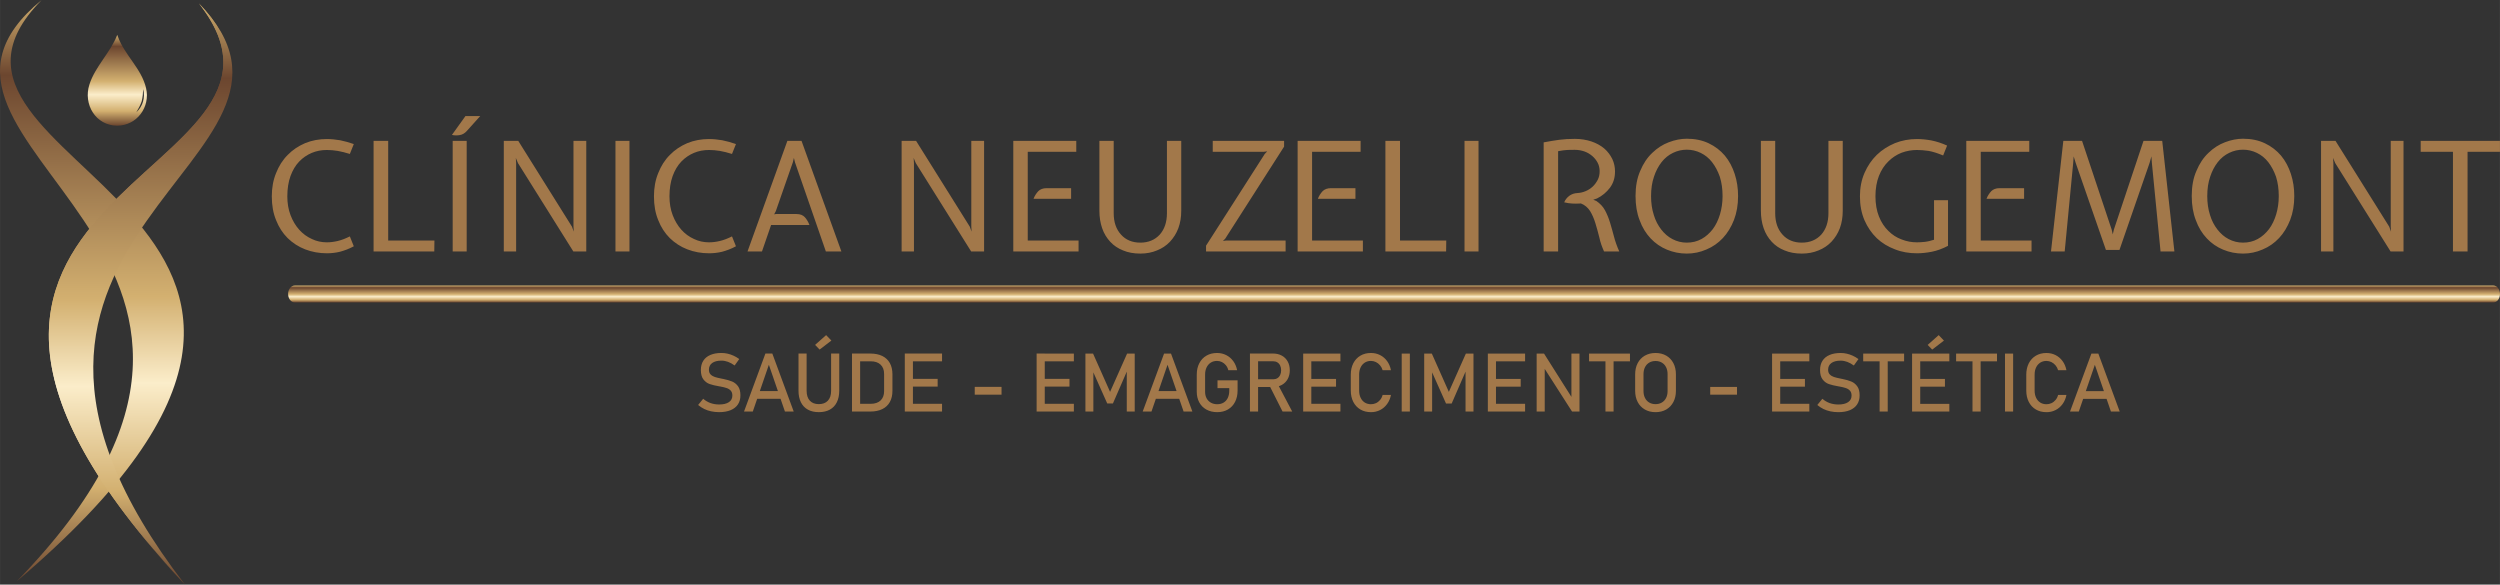 <?xml version="1.0" encoding="UTF-8"?>
<!DOCTYPE svg PUBLIC "-//W3C//DTD SVG 1.1//EN" "http://www.w3.org/Graphics/SVG/1.1/DTD/svg11.dtd">
<!-- Creator: CorelDRAW 2018 (64-Bit) -->
<svg xmlns="http://www.w3.org/2000/svg" xml:space="preserve" width="86.545mm" height="20.237mm" version="1.1" style="shape-rendering:geometricPrecision; text-rendering:geometricPrecision; image-rendering:optimizeQuality; fill-rule:evenodd; clip-rule:evenodd"
viewBox="0 0 18357.44 4292.63"
 xmlns:xlink="http://www.w3.org/1999/xlink">
 <rect x="0" y="0" width="18357.44" height="4292.63" fill="#333333" stroke="none"/>
 <defs>
  <style type="text/css">
   <![CDATA[
    .fil0 {fill:#A2784A;fill-rule:nonzero}
    .fil5 {fill:url(#id0)}
    .fil4 {fill:url(#id1)}
    .fil3 {fill:url(#id2)}
    .fil2 {fill:url(#id3)}
    .fil1 {fill:url(#id4)}
   ]]>
  </style>
  <linearGradient id="id0" gradientUnits="userSpaceOnUse" x1="10236.76" y1="2220.88" x2="10236.76" y2="2096.67">
   <stop offset="0" style="stop-opacity:1; stop-color:#6C462F"/>
   <stop offset="0.161" style="stop-opacity:1; stop-color:#D3B070"/>
   <stop offset="0.341" style="stop-opacity:1; stop-color:#FBEDCA"/>
   <stop offset="0.49" style="stop-opacity:1; stop-color:#D3B070"/>
   <stop offset="0.871" style="stop-opacity:1; stop-color:#6C462F"/>
   <stop offset="1" style="stop-opacity:1; stop-color:#D0AE6E"/>
  </linearGradient>
  <linearGradient id="id1" gradientUnits="userSpaceOnUse" xlink:href="#id0" x1="865.05" y1="922.59" x2="865.05" y2="255.85">
  </linearGradient>
  <linearGradient id="id2" gradientUnits="userSpaceOnUse" xlink:href="#id0" x1="1164" y1="4292.9" x2="1164" y2="24.65">
  </linearGradient>
  <linearGradient id="id3" gradientUnits="userSpaceOnUse" xlink:href="#id0" x1="1177.85" y1="4292.9" x2="1177.85" y2="24.65">
  </linearGradient>
  <linearGradient id="id4" gradientUnits="userSpaceOnUse" xlink:href="#id0" x1="524.33" y1="4267.47" x2="524.33" y2="-0.06">
  </linearGradient>
 </defs>
 <g id="Camada_x0020_1">
  <path class="fil0" d="M1995.74 1846.48m404.4 13.41c-56.97,0 -110.6,-10.05 -159.74,-29.04 -49.15,-19.01 -91.61,-46.92 -128.48,-82.68 -36.87,-36.87 -64.78,-80.43 -84.89,-131.81 -21.23,-51.4 -31.29,-109.49 -31.29,-174.27 0,-62.55 10.05,-119.53 31.29,-170.92 20.11,-51.4 48.02,-96.07 84.89,-132.93 36.87,-37.99 79.33,-65.93 128.48,-87.14 49.15,-20.11 102.77,-30.16 159.74,-30.16 31.29,0 63.68,3.35 97.19,8.93 32.39,6.7 65.9,15.63 100.54,27.94l-29.04 72.61c-32.41,-10.05 -62.57,-17.88 -89.39,-22.34 -26.81,-4.48 -53.62,-6.7 -79.31,-6.7 -39.09,0 -75.96,6.7 -110.6,21.21 -34.62,14.53 -65.9,35.76 -92.72,63.68 -26.81,27.94 -48.04,63.68 -63.68,106.14 -15.63,43.57 -23.46,92.72 -23.46,149.69 0,50.27 7.83,96.07 23.46,137.41 15.63,41.32 36.87,77.08 63.68,107.25 26.81,30.16 58.1,52.5 92.72,68.13 34.64,16.76 71.5,24.58 110.6,24.58 25.69,0 52.5,-3.35 80.43,-10.05 27.94,-6.7 56.97,-17.88 88.26,-33.51l29.04 72.61c-34.64,19.01 -69.26,31.29 -101.67,40.22 -32.39,7.83 -64.78,11.18 -96.07,11.18zm342.95 -13.41m0 -812.14l107.25 0 0 731.71 339.62 0 -1.12 80.43 -445.74 0 0 -812.14zm575.32 812.14m108.37 0l-102.79 0 0 -812.14 102.79 0 0 812.14zm1.1 -884.77c-14.51,16.76 -32.39,26.81 -51.37,30.16 -19.01,3.35 -39.11,3.35 -58.1,-1.1l99.42 -138.53 108.37 0 -98.32 109.47zm271.46 884.77m103.89 -649.05l-15.63 -37.99 2.23 37.99 0 649.05 -90.49 0 0 -812.14 106.14 0 394.34 630.04 13.41 36.87 -2.25 -39.09 0 -627.82 93.84 0 0 812.14 -94.94 0 -406.65 -649.05zm716.08 649.05m102.79 0l-102.79 0 0 -812.14 102.79 0 0 812.14zm179.85 0m404.4 13.41c-56.97,0 -110.6,-10.05 -159.74,-29.04 -49.15,-19.01 -91.61,-46.92 -128.48,-82.68 -36.87,-36.87 -64.78,-80.43 -84.89,-131.81 -21.23,-51.4 -31.29,-109.49 -31.29,-174.27 0,-62.55 10.05,-119.53 31.29,-170.92 20.11,-51.4 48.02,-96.07 84.89,-132.93 36.87,-37.99 79.33,-65.93 128.48,-87.14 49.15,-20.11 102.77,-30.16 159.74,-30.16 31.29,0 63.68,3.35 97.19,8.93 32.39,6.7 65.9,15.63 100.54,27.94l-29.04 72.61c-32.41,-10.05 -62.57,-17.88 -89.39,-22.34 -26.81,-4.48 -53.62,-6.7 -79.31,-6.7 -39.09,0 -75.96,6.7 -110.6,21.21 -34.62,14.53 -65.9,35.76 -92.72,63.68 -26.81,27.94 -48.04,63.68 -63.68,106.14 -15.63,43.57 -23.46,92.72 -23.46,149.69 0,50.27 7.83,96.07 23.46,137.41 15.63,41.32 36.87,77.08 63.68,107.25 26.81,30.16 58.1,52.5 92.72,68.13 34.64,16.76 71.5,24.58 110.6,24.58 25.69,0 52.5,-3.35 80.43,-10.05 27.94,-6.7 56.97,-17.88 88.26,-33.51l29.04 72.61c-34.64,19.01 -69.26,31.29 -101.67,40.22 -32.39,7.83 -64.78,11.18 -96.07,11.18zm282.62 -13.41m396.59 -812.14l292.68 812.14 -113.95 0 -226.77 -654.63 -7.81 -32.41 -7.83 32.41 -125.13 358.58 -12.28 23.46 13.41 -2.23 150.81 0c26.81,0 46.92,7.83 61.43,23.46 14.53,16.76 25.71,35.74 33.51,56.97l-281.5 0 -67.03 194.38 -106.14 0 292.7 -812.14 103.89 0zm735.06 812.14m103.89 -649.05l-15.63 -37.99 2.23 37.99 0 649.05 -90.49 0 0 -812.14 106.14 0 394.34 630.04 13.41 36.87 -2.25 -39.09 0 -627.82 93.84 0 0 812.14 -94.94 0 -406.65 -649.05zm716.08 649.05m0 -812.14l462.49 0 0 80.43 -356.35 0 0 651.28 373.11 0 0 80.43 -479.25 0 0 -812.14zm424.51 347.42l0 78.19 -275.92 0c7.83,-21.21 20.11,-40.2 34.64,-55.85 14.51,-14.51 34.62,-22.34 61.43,-22.34l179.85 0zm207.79 464.72m300.5 15.63c-48.02,0 -90.49,-7.81 -127.35,-23.46 -36.87,-14.51 -68.13,-35.74 -93.84,-63.68 -25.69,-27.91 -45.8,-60.33 -59.2,-99.42 -13.41,-39.09 -20.11,-81.56 -20.11,-128.48l0 -512.74 105.02 0 0 530.63c0,65.9 17.86,118.42 53.62,157.52 34.62,39.09 82.66,59.2 141.86,59.2 59.2,0 107.25,-20.11 142.99,-59.2 34.64,-39.09 52.52,-91.61 52.52,-157.52l0 -530.63 105 0 0 512.74c0,46.92 -6.7,89.39 -21.21,128.48 -14.53,39.09 -35.76,71.5 -61.45,99.42 -26.81,27.94 -58.1,49.17 -94.96,63.68 -36.87,15.65 -78.19,23.46 -122.88,23.46zm482.6 -15.63m49.15 -812.14l523.92 0 0 42.44 -432.31 675.86 -16.76 16.76 24.56 -3.35 435.68 0 0 80.43 -584.25 0 0 -42.44 431.21 -673.63 17.86 -18.98 -26.81 3.35 -373.11 0 0 -80.43zm623.34 812.14m0 -812.14l462.49 0 0 80.43 -356.35 0 0 651.28 373.11 0 0 80.43 -479.25 0 0 -812.14zm424.51 347.42l0 78.19 -275.92 0c7.83,-21.21 20.11,-40.2 34.64,-55.85 14.51,-14.51 34.62,-22.34 61.43,-22.34l179.85 0zm220.07 464.72m0 -812.14l107.25 0 0 731.71 339.62 0 -1.12 80.43 -445.74 0 0 -812.14zm580.9 812.14m102.79 0l-102.79 0 0 -812.14 102.79 0 0 812.14z"/>
  <path class="fil0" d="M11335 1846.48m523.94 -585.37c0,44.69 -12.3,83.79 -36.87,117.3 -25.71,33.51 -56.97,60.33 -96.09,79.31l-26.81 8.93 22.36 8.95c27.91,18.98 49.15,41.32 63.68,68.13 14.51,26.81 26.81,56.97 36.87,89.39 10.05,32.39 18.98,65.9 29.04,102.77 8.93,35.74 22.34,72.61 39.09,110.6l-111.7 0c-14.53,-32.39 -26.81,-65.9 -34.64,-102.77 -8.93,-36.87 -18.98,-71.5 -29.04,-105.02 -10.05,-33.51 -23.46,-63.68 -39.11,-89.36 -16.76,-25.71 -39.09,-44.69 -68.13,-55.87 -2.23,1.12 -5.58,1.12 -10.05,1.12 -16.76,1.12 -33.51,1.12 -52.5,0 -19.01,-1.12 -37.99,-3.35 -59.22,-8.93 7.83,-19.01 21.23,-35.74 37.99,-48.04 16.76,-12.28 36.87,-18.98 60.33,-20.11 18.98,-1.1 39.09,-5.58 58.08,-13.41 19.01,-7.81 36.87,-18.98 52.52,-33.51 14.51,-13.41 26.81,-30.16 36.87,-49.15 10.05,-18.98 14.51,-40.22 14.51,-63.68 0,-22.34 -4.45,-43.57 -14.51,-62.55 -10.05,-19.01 -22.36,-34.64 -39.11,-49.17 -16.76,-14.51 -35.74,-25.69 -56.97,-33.51 -22.34,-7.81 -45.8,-12.28 -71.48,-12.28 -21.23,0 -40.22,0 -56.97,1.12 -16.76,1.1 -39.09,3.35 -65.9,8.93l0 736.19 -106.14 0 0 -800.99c41.34,-7.81 80.43,-14.51 115.07,-18.98 34.64,-4.48 72.61,-6.7 113.95,-6.7 44.69,0 84.89,6.7 121.75,18.98 36.87,12.3 68.15,30.16 93.84,51.4 25.71,22.34 44.69,48.04 59.22,77.08 13.41,29.04 20.11,59.2 20.11,91.61l0 2.23zm150.81 585.37m0 -406.62c0,-71.5 11.18,-132.95 34.64,-185.45 22.34,-53.62 51.37,-97.19 88.24,-131.83 36.87,-35.74 77.08,-61.43 121.78,-78.19 43.57,-16.76 88.26,-25.71 131.81,-25.71 60.33,0 113.95,11.18 160.87,33.51 46.92,22.36 86.03,52.52 118.42,90.49 32.39,39.11 55.85,83.79 72.61,135.18 16.76,51.4 24.58,105.02 24.58,161.99 0,64.78 -10.05,122.88 -30.16,175.38 -20.11,51.4 -46.92,96.07 -81.56,132.93 -34.62,36.87 -74.83,64.8 -120.65,83.79 -45.8,20.11 -93.84,30.16 -144.11,30.16 -52.5,0 -100.52,-10.05 -146.34,-29.04 -45.8,-18.98 -86.01,-46.92 -119.53,-82.66 -34.64,-36.87 -61.45,-80.43 -80.43,-132.95 -20.11,-51.37 -30.16,-110.6 -30.16,-177.6zm113.95 0c0,50.25 6.7,97.17 20.11,138.51 12.28,41.34 31.29,77.08 54.75,107.25 23.46,30.16 50.27,53.62 82.66,70.38 32.39,16.76 67.03,25.69 105,25.69 39.11,0 75.98,-8.93 108.37,-26.81 32.39,-17.86 59.2,-42.44 82.66,-72.61 22.36,-30.16 40.22,-67.03 52.52,-108.37 12.28,-41.32 18.98,-86.01 18.98,-134.04 0,-52.52 -6.7,-99.44 -20.11,-141.88 -14.53,-41.34 -33.51,-77.08 -56.97,-107.25 -23.46,-30.16 -51.4,-52.5 -83.79,-68.15 -32.39,-15.63 -65.9,-23.46 -101.67,-23.46 -35.74,0 -69.26,7.83 -101.65,23.46 -32.39,15.65 -60.33,37.99 -83.79,68.15 -23.46,30.16 -42.44,65.9 -55.85,107.25 -14.53,42.44 -21.23,89.36 -21.23,141.88zm806.57 406.62m300.5 15.63c-48.02,0 -90.49,-7.81 -127.35,-23.46 -36.87,-14.51 -68.13,-35.74 -93.84,-63.68 -25.69,-27.91 -45.8,-60.33 -59.2,-99.42 -13.41,-39.09 -20.11,-81.56 -20.11,-128.48l0 -512.74 105.02 0 0 530.63c0,65.9 17.86,118.42 53.62,157.52 34.62,39.09 82.66,59.2 141.86,59.2 59.2,0 107.25,-20.11 142.99,-59.2 34.64,-39.09 52.52,-91.61 52.52,-157.52l0 -530.63 105 0 0 512.74c0,46.92 -6.7,89.39 -21.21,128.48 -14.53,39.09 -35.76,71.5 -61.45,99.42 -26.81,27.94 -58.1,49.17 -94.96,63.68 -36.87,15.65 -78.19,23.46 -122.88,23.46zm426.73 -15.63m418.93 -745.12c-39.09,0 -75.96,6.7 -112.82,20.11 -36.87,14.51 -69.26,35.74 -97.19,63.68 -29.04,27.91 -52.5,63.68 -69.26,106.12 -16.76,42.44 -25.71,92.72 -25.71,149.69 0,56.97 8.95,107.25 25.71,148.59 16.76,42.44 40.22,78.19 69.26,106.12 27.94,27.94 60.33,49.15 97.19,62.55 36.87,14.53 73.73,21.23 112.82,21.23 16.76,0 35.74,-1.12 56.97,-3.35 21.23,-2.23 43.57,-7.83 68.15,-15.63l0 -290.47 102.77 0 0 335.14c-40.22,21.23 -80.43,35.76 -119.53,43.57 -40.22,7.83 -75.98,11.18 -108.37,11.18 -56.97,0 -111.7,-8.93 -161.97,-29.04 -50.27,-19.01 -94.96,-45.82 -132.95,-81.56 -37.97,-36.87 -68.13,-80.43 -90.49,-131.83 -22.34,-52.5 -33.51,-110.6 -33.51,-176.5 0,-62.55 11.18,-119.53 33.51,-170.92 22.36,-51.37 52.52,-96.07 90.49,-132.93 37.99,-36.87 82.68,-64.8 132.95,-86.01 50.27,-20.11 105,-30.16 161.97,-30.16 32.39,0 67.03,3.35 105.02,10.05 37.97,7.81 77.08,20.11 116.18,37.97l-29.04 72.63c-40.22,-16.76 -75.98,-27.94 -106.14,-33.51 -31.27,-4.48 -60.33,-6.7 -86.01,-6.7zm361.95 745.12m0 -812.14l462.49 0 0 80.43 -356.35 0 0 651.28 373.11 0 0 80.43 -479.25 0 0 -812.14zm424.51 347.42l0 78.19 -275.92 0c7.83,-21.21 20.11,-40.2 34.64,-55.85 14.51,-14.51 34.62,-22.34 61.43,-22.34l179.85 0zm197.73 464.72m90.49 -812.14l137.41 0 217.84 652.4 7.81 34.62 7.83 -34.62 217.84 -652.4 137.41 0 89.36 812.14 -101.65 0 -63.68 -650.17 -3.35 -48.02 -13.41 48.02 -221.19 639 -99.44 0 -222.3 -640.1 -14.53 -46.92 -3.35 46.92 -62.55 651.28 -100.54 0 90.49 -812.14zm942.85 812.14m0 -406.62c0,-71.5 11.18,-132.95 34.64,-185.45 22.34,-53.62 51.37,-97.19 88.24,-131.83 36.87,-35.74 77.08,-61.43 121.78,-78.19 43.57,-16.76 88.26,-25.71 131.81,-25.71 60.33,0 113.95,11.18 160.87,33.51 46.92,22.36 86.03,52.52 118.42,90.49 32.39,39.11 55.85,83.79 72.61,135.18 16.76,51.4 24.58,105.02 24.58,161.99 0,64.78 -10.05,122.88 -30.16,175.38 -20.11,51.4 -46.92,96.07 -81.56,132.93 -34.62,36.87 -74.83,64.8 -120.65,83.79 -45.8,20.11 -93.84,30.16 -144.11,30.16 -52.5,0 -100.52,-10.05 -146.34,-29.04 -45.8,-18.98 -86.01,-46.92 -119.53,-82.66 -34.64,-36.87 -61.45,-80.43 -80.43,-132.95 -20.11,-51.37 -30.16,-110.6 -30.16,-177.6zm113.95 0c0,50.25 6.7,97.17 20.11,138.51 12.28,41.34 31.29,77.08 54.75,107.25 23.46,30.16 50.27,53.62 82.66,70.38 32.39,16.76 67.03,25.69 105,25.69 39.11,0 75.98,-8.93 108.37,-26.81 32.39,-17.86 59.2,-42.44 82.66,-72.61 22.36,-30.16 40.22,-67.03 52.52,-108.37 12.28,-41.32 18.98,-86.01 18.98,-134.04 0,-52.52 -6.7,-99.44 -20.11,-141.88 -14.53,-41.34 -33.51,-77.08 -56.97,-107.25 -23.46,-30.16 -51.4,-52.5 -83.79,-68.15 -32.39,-15.63 -65.9,-23.46 -101.67,-23.46 -35.74,0 -69.26,7.83 -101.65,23.46 -32.39,15.65 -60.33,37.99 -83.79,68.15 -23.46,30.16 -42.44,65.9 -55.85,107.25 -14.53,42.44 -21.23,89.36 -21.23,141.88zm835.6 406.62m103.89 -649.05l-15.63 -37.99 2.23 37.99 0 649.05 -90.49 0 0 -812.14 106.14 0 394.34 630.04 13.41 36.87 -2.25 -39.09 0 -627.82 93.84 0 0 812.14 -94.94 0 -406.65 -649.05zm627.84 649.05m0 -731.71l0 -80.43 582.02 0 0 80.43 -237.95 0 0 731.71 -107.25 0 0 -731.71 -236.83 0z"/>
  <path class="fil1" d="M306.1 0c-1223.22,1232.53 3027.43,1538.38 -182.23,4267.6 2386.25,-2451.05 -1137.68,-3189.5 182.23,-4267.6l0 0z"/>
  <path class="fil2" d="M1460.2 24.9c1032.04,1309.89 -2842.15,1333.86 -102.01,4267.73 -2010.61,-2601.88 1231.86,-3105.38 102.01,-4267.73l0 0z"/>
  <path class="fil3" d="M1460.2 24.9c1032.04,1309.89 -2842.15,1333.86 -102.01,4267.73 -2322.34,-2433.55 1231.86,-3105.38 102.01,-4267.73l0 0z"/>
  <path class="fil4" d="M860.74 255.92l-0.04 0c-50.14,131.36 -161.06,229.95 -204.39,364.82 -46.56,144.98 45.6,301.54 204.41,302.14 144.34,-0.78 244.02,-135.99 211.82,-275.3 -33.47,-144.77 -157.39,-241.94 -206.66,-378.26 -0.98,-4.54 -3.46,-9.01 -5.13,-13.38zm139.59 569.44c15.84,-26.68 29.78,-51.84 39.96,-81.43 7.57,-30.29 9.5,-59.14 11.09,-90.06 16.1,62.98 -2.86,127.86 -51.06,171.49l0 0z"/>
  <path class="fil0" d="M5280.57 3026.43c-20.49,0 -39.98,-1.99 -58.29,-5.9 -18.39,-3.9 -35.47,-9.67 -51.46,-17.5 -15.91,-7.87 -30.78,-17.56 -44.57,-29.27l0 0 37.18 -45.67 0 0c16.18,14 34.07,24.56 53.56,31.58 19.47,6.98 40.66,10.5 63.57,10.5 30.8,0 54.66,-5.73 71.65,-17.12 17.01,-11.37 25.47,-27.55 25.47,-48.45l0 -0.32c0,-14.78 -3.8,-26.58 -11.5,-35.27 -7.76,-8.68 -17.65,-15.08 -29.84,-19.28 -12.24,-4.22 -28.02,-8.1 -47.3,-11.62 -0.62,-0.17 -1.27,-0.3 -1.91,-0.3 -0.66,0 -1.4,-0.11 -1.97,-0.28l-4.31 -0.78c-28.59,-4.92 -51.8,-10.44 -69.55,-16.63 -17.92,-6.17 -33.2,-17.37 -45.9,-33.66 -12.68,-16.29 -18.98,-39.47 -18.98,-69.59l0 -0.28c0,-26.28 5.9,-48.77 17.69,-67.47 11.79,-18.58 29.1,-32.86 51.69,-42.57 22.7,-9.78 49.87,-14.68 81.73,-14.68 15.21,0 30.18,1.7 44.88,5.01 14.81,3.27 29.29,8.27 43.7,14.78 14.3,6.49 28.38,14.76 42.25,24.77l0 0 -33.98 47.37 0 0c-16.18,-11.88 -32.26,-20.79 -48.47,-26.75 -16.08,-5.92 -32.16,-8.93 -48.38,-8.93 -29.08,0 -51.73,5.79 -67.86,17.41 -16.08,11.56 -24.1,28.08 -24.1,49.38l0 0.28c0,14.59 4.09,26.11 12.41,34.49 8.31,8.38 18.71,14.59 31.07,18.58 12.41,4.01 29.59,8.21 51.67,12.49 0.81,0.21 1.53,0.32 2.21,0.38 0.72,0.11 1.4,0.32 2.23,0.51 0.87,0.23 1.97,0.4 3.16,0.62 1.23,0.21 2.23,0.3 3.2,0.51 25.79,5.28 47.3,11.56 64.59,18.77 17.27,7.19 31.75,18.9 43.38,34.98 11.58,16.12 17.37,38.1 17.37,66.07l0 0.62c0,25.86 -6.09,48.04 -18.39,66.56 -12.39,18.5 -30.16,32.47 -53.47,42.15 -23.38,9.71 -51.46,14.51 -84.44,14.51zm339.7 -430.17l50.89 0 157.03 425.76 -64.48 0 -118.02 -343.5 -117.94 343.5 -64.48 0 157.01 -425.76zm-84.65 275.56l223.99 0 0 56.78 -223.99 0 0 -56.78zm476.96 154.61c-31.46,0 -58.37,-6.19 -80.67,-18.6 -22.36,-12.37 -39.35,-30.46 -51.06,-54.17 -11.79,-23.65 -17.58,-52.24 -17.58,-85.65l0 -271.74 59.67 0 0 273.76c0,31.07 7.89,55.06 23.46,72.08 15.61,16.97 37.69,25.45 66.18,25.45 28.7,0 50.89,-8.48 66.56,-25.45 15.8,-17.01 23.59,-41 23.59,-72.08l0 -273.76 59.8 0 0 271.74c0,33.41 -5.92,62 -17.61,85.65 -11.69,23.71 -28.76,41.81 -51.27,54.17 -22.38,12.41 -49.49,18.6 -81.07,18.6zm-27.3 -493.93l80.88 -71.78 38.67 40.11 -86.46 66.16 -33.09 -34.49zm311.36 432.78l96.36 0c31.35,0 55.74,-8.21 72.93,-24.5 17.29,-16.29 26.01,-39.28 26.01,-68.96l0 -125.34c0,-29.67 -8.72,-52.69 -26.01,-68.98 -17.18,-16.29 -41.57,-24.37 -72.93,-24.37l-96.36 0 0 -56.87 94.56 0c34.15,0 63.36,6 87.54,17.88 24.18,11.9 42.68,29.31 55.38,52.07 12.68,22.91 18.98,50.38 18.98,82.66l0 120.63c0,32.2 -6.3,59.67 -18.98,82.58 -12.71,22.76 -31.2,40.17 -55.57,52.07 -24.31,11.88 -53.47,17.86 -87.67,17.86l-94.24 0 0 -56.74zm-40.49 -369.02l59.77 0 0 425.76 -59.77 0 0 -425.76zm387.68 0l59.77 0 0 425.76 -59.77 0 0 -425.76zm29 369.02l244.59 0 0 56.74 -244.59 0 0 -56.74zm0 -183.01l212.28 0 0 56.78 -212.28 0 0 -56.78zm0 -186l244.59 0 0 56.87 -244.59 0 0 -56.87zm681.44 244.76l0 56.87 -196.8 0 0 -56.87 196.8 0zm257.55 -244.76l59.77 0 0 425.76 -59.77 0 0 -425.76zm28.97 369.02l244.59 0 0 56.74 -244.59 0 0 -56.74zm0 -183.01l212.31 0 0 56.78 -212.31 0 0 -56.78zm0 -186l244.59 0 0 56.87 -244.59 0 0 -56.87zm635.5 0l55.85 0 0 425.76 -58.27 0 0 -318.81 3.01 18.69 -104.87 240.98 -41.57 0 -104.83 -235.09 2.88 -24.58 0 318.81 -58.27 0 0 -425.76 56 0 125 281.16 125.06 -281.16zm271.44 0l50.89 0 157.01 425.76 -64.48 0 -118.02 -343.5 -117.96 343.5 -64.44 0 157.01 -425.76zm-84.65 275.56l223.97 0 0 56.78 -223.97 0 0 -56.78zm624.47 -79.06l0 74.35c0,31.69 -6.09,59.48 -18.37,83.68 -12.3,24.05 -29.67,42.66 -52.29,55.85 -22.59,13.19 -48.66,19.79 -78.33,19.79 -30.1,0 -56.51,-6.19 -79.2,-18.6 -22.76,-12.37 -40.34,-29.89 -52.86,-52.56 -12.47,-22.68 -18.77,-48.87 -18.77,-78.74l0 -125.66c0,-31.58 6.17,-59.46 18.5,-83.45 12.28,-23.97 29.65,-42.57 52.24,-55.76 22.59,-13.21 48.7,-19.79 78.36,-19.79 24.39,0 46.9,5.3 67.47,15.68 20.62,10.52 37.8,25.2 51.69,44.4 13.87,19.09 23.18,41.28 28.08,66.46l0 0 -64.65 0 0 0c-3.54,-14.28 -9.5,-26.47 -17.92,-36.78 -8.38,-10.18 -18.2,-18.01 -29.57,-23.4 -11.28,-5.39 -22.97,-8.08 -35.1,-8.08 -17.58,0 -32.96,4.2 -46.24,12.58 -13.3,8.42 -23.59,20.21 -30.78,35.27 -7.23,15.19 -10.82,32.81 -10.82,52.88l0 125.66c0,18.37 3.69,34.38 11.11,48.15 7.4,13.81 17.86,24.48 31.46,32.07 13.6,7.64 29.29,11.39 47,11.39 17.58,0 32.98,-3.97 46.24,-11.88 13.32,-7.87 23.48,-19.39 30.78,-34.38 7.21,-15 10.8,-32.88 10.8,-53.54l0 -18.5 -86.35 0 0 -57.08 147.53 0zm116.85 -7.59l145.21 0c11.28,0 21.4,-2.69 30.16,-8.19 8.82,-5.49 15.63,-13.19 20.41,-23.31 4.71,-10.1 7.13,-21.57 7.13,-34.66l0 0c0,-13.09 -2.42,-24.71 -7.13,-34.7 -4.77,-10.08 -11.58,-17.88 -20.28,-23.27 -8.61,-5.51 -18.77,-8.21 -30.29,-8.21l-145.21 0 0 -56.87 142.9 0c24.63,0 46.18,5.09 64.89,15.29 18.6,10.12 33.09,24.5 43.25,43.17 10.31,18.6 15.4,40.2 15.4,64.59l0 0c0,24.37 -5.18,45.84 -15.48,64.55 -10.41,18.6 -24.9,32.96 -43.48,43.19 -18.67,10.08 -40.17,15.19 -64.57,15.19l-142.9 0 0 -56.76zm-26.09 -189.21l59.77 0 0 426.05 -59.77 0 0 -426.05zm142.03 232.77l59.43 -13.38 108.98 206.66 -70.89 0 -97.53 -193.28zm248.87 -232.48l59.75 0 0 425.76 -59.75 0 0 -425.76zm28.97 369.02l244.55 0 0 56.74 -244.55 0 0 -56.74zm0 -183.01l212.28 0 0 56.78 -212.28 0 0 -56.78zm0 -186l244.55 0 0 56.87 -244.55 0 0 -56.87zm468.86 430.17c-29.48,0 -55.38,-6.49 -77.76,-19.58 -22.4,-13.09 -39.69,-31.69 -51.99,-55.66 -12.26,-23.99 -18.5,-51.9 -18.5,-83.49l0 -116.83c0,-31.58 6.24,-59.46 18.5,-83.45 12.3,-23.97 29.59,-42.57 51.99,-55.76 22.38,-13.21 48.28,-19.79 77.76,-19.79 24.39,0 46.86,5.3 67.37,15.68 20.49,10.52 37.59,25.2 51.35,44.4 13.81,19.09 23.08,41.28 28,66.46l0 0 -61.26 0 0 0c-3.73,-13.3 -9.91,-25.18 -18.6,-35.57 -8.7,-10.5 -18.88,-18.5 -30.59,-24.2 -11.71,-5.58 -23.8,-8.48 -36.27,-8.48 -17.41,0 -32.58,4.2 -45.67,12.58 -13.11,8.42 -23.31,20.21 -30.5,35.27 -7.19,15.19 -10.78,32.81 -10.78,52.88l0 116.83c0,19.88 3.58,37.48 10.78,52.69 7.19,15.29 17.39,26.98 30.5,35.3 13.09,8.27 28.25,12.45 45.67,12.45 12.71,0 24.77,-2.57 36.46,-7.87 11.62,-5.32 21.7,-13.09 30.4,-23.5 8.7,-10.29 14.87,-22.59 18.6,-36.87l0 0 61.26 0 0 0c-4.92,25.18 -14.3,47.37 -28.17,66.46 -13.83,19.22 -31.01,33.98 -51.48,44.37 -20.49,10.52 -42.91,15.7 -67.07,15.7zm285.44 -4.41l-59.77 0 0 -425.76 59.77 0 0 425.76zm411.4 -425.76l55.87 0 0 425.76 -58.29 0 0 -318.81 3.01 18.69 -104.87 240.98 -41.57 0 -104.83 -235.09 2.88 -24.58 0 318.81 -58.27 0 0 -425.76 56 0 125 281.16 125.06 -281.16zm161.31 0l59.75 0 0 425.76 -59.75 0 0 -425.76zm28.95 369.02l244.59 0 0 56.74 -244.59 0 0 -56.74zm0 -183.01l212.31 0 0 56.78 -212.31 0 0 -56.78zm0 -186l244.59 0 0 56.87 -244.59 0 0 -56.87zm329.44 0l54.2 0 208.19 329.14 -7.02 7.59 0 -336.73 59.2 0 0 425.48 -54.77 0 -207.62 -324.13 7.02 -7.59 0 331.73 -59.2 0 0 -425.48zm505.26 34.89l59.67 0 0 390.86 -59.67 0 0 -390.86zm-120.46 -34.89l300.44 0 0 56.87 -300.44 0 0 -56.87zm488.25 430.17c-29.65,0 -55.85,-6.49 -78.55,-19.49 -22.57,-13 -40.09,-31.27 -52.58,-55.09 -12.37,-23.65 -18.58,-51.16 -18.58,-82.34l0 -120.63c0,-31.27 6.21,-58.76 18.58,-82.45 12.49,-23.71 30.01,-42.08 52.58,-55.06 22.7,-13 48.89,-19.49 78.55,-19.49 29.61,0 55.79,6.49 78.48,19.49 22.57,12.98 40.15,31.35 52.56,55.06 12.39,23.69 18.6,51.18 18.6,82.45l0 120.63c0,31.18 -6.21,58.69 -18.6,82.34 -12.41,23.82 -29.99,42.08 -52.56,55.09 -22.7,13 -48.87,19.49 -78.48,19.49zm0 -58.88c17.5,0 32.98,-3.88 46.39,-11.86 13.38,-7.93 23.67,-19.09 30.97,-33.6 7.4,-14.61 11.01,-31.39 11.01,-50.57l0 -124.74c0,-19.07 -3.61,-35.97 -11.01,-50.46 -7.3,-14.61 -17.58,-25.77 -30.97,-33.71 -13.41,-7.87 -28.89,-11.88 -46.39,-11.88 -17.58,0 -33.05,4.01 -46.47,11.88 -13.36,7.93 -23.69,19.09 -30.95,33.71 -7.4,14.49 -11.01,31.39 -11.01,50.46l0 124.74c0,19.18 3.61,35.95 11.01,50.57 7.25,14.51 17.58,25.67 30.95,33.6 13.43,7.98 28.89,11.86 46.47,11.86zm598.18 -126.53l0 56.87 -196.8 0 0 -56.87 196.8 0zm257.55 -244.76l59.75 0 0 425.76 -59.75 0 0 -425.76zm28.97 369.02l244.59 0 0 56.74 -244.59 0 0 -56.74zm0 -183.01l212.31 0 0 56.78 -212.31 0 0 -56.78zm0 -186l244.59 0 0 56.87 -244.59 0 0 -56.87zm457.47 430.17c-20.47,0 -39.96,-1.99 -58.27,-5.9 -18.37,-3.9 -35.49,-9.67 -51.46,-17.5 -15.89,-7.87 -30.78,-17.56 -44.59,-29.27l0 0 37.18 -45.67 0 0c16.18,14 34.09,24.56 53.6,31.58 19.47,6.98 40.66,10.5 63.53,10.5 30.78,0 54.66,-5.73 71.67,-17.12 16.99,-11.37 25.5,-27.55 25.5,-48.45l0 -0.32c0,-14.78 -3.8,-26.58 -11.5,-35.27 -7.81,-8.68 -17.71,-15.08 -29.89,-19.28 -12.2,-4.22 -27.98,-8.1 -47.26,-11.62 -0.62,-0.17 -1.32,-0.3 -1.91,-0.3 -0.72,0 -1.4,-0.11 -2.02,-0.28l-4.28 -0.78c-28.59,-4.92 -51.78,-10.44 -69.57,-16.63 -17.88,-6.17 -33.17,-17.37 -45.86,-33.66 -12.68,-16.29 -19.01,-39.47 -19.01,-69.59l0 -0.28c0,-26.28 5.92,-48.77 17.71,-67.47 11.79,-18.58 29.06,-32.86 51.65,-42.57 22.68,-9.78 49.87,-14.68 81.77,-14.68 15.17,0 30.16,1.7 44.88,5.01 14.78,3.27 29.29,8.27 43.65,14.78 14.32,6.49 28.38,14.76 42.3,24.77l0 0 -33.98 47.37 0 0c-16.18,-11.88 -32.31,-20.79 -48.47,-26.75 -16.12,-5.92 -32.2,-8.93 -48.38,-8.93 -29.1,0 -51.8,5.79 -67.86,17.41 -16.12,11.56 -24.1,28.08 -24.1,49.38l0 0.28c0,14.59 4.09,26.11 12.37,34.49 8.31,8.38 18.71,14.59 31.12,18.58 12.37,4.01 29.55,8.21 51.67,12.49 0.81,0.21 1.48,0.32 2.18,0.38 0.68,0.11 1.42,0.32 2.21,0.51 0.89,0.23 2.02,0.4 3.2,0.62 1.19,0.21 2.18,0.3 3.2,0.51 25.79,5.28 47.26,11.56 64.55,18.77 17.31,7.19 31.8,18.9 43.38,34.98 11.62,16.12 17.41,38.1 17.41,66.07l0 0.62c0,25.86 -6.13,48.04 -18.39,66.56 -12.41,18.5 -30.21,32.47 -53.47,42.15 -23.42,9.71 -51.5,14.51 -84.49,14.51zm303.07 -395.28l59.67 0 0 390.86 -59.67 0 0 -390.86zm-120.44 -34.89l300.44 0 0 56.87 -300.44 0 0 -56.87zm358.98 0l59.77 0 0 425.76 -59.77 0 0 -425.76zm28.97 369.02l244.59 0 0 56.74 -244.59 0 0 -56.74zm0 -183.01l212.31 0 0 56.78 -212.31 0 0 -56.78zm0 -186l244.59 0 0 56.87 -244.59 0 0 -56.87zm85.57 -63.76l80.77 -71.78 38.67 40.11 -86.35 66.16 -33.09 -34.49zm329.14 98.65l59.65 0 0 390.86 -59.65 0 0 -390.86zm-120.46 -34.89l300.44 0 0 56.87 -300.44 0 0 -56.87zm418.8 425.76l-59.77 0 0 -425.76 59.77 0 0 425.76zm244.76 4.41c-29.48,0 -55.38,-6.49 -77.74,-19.58 -22.42,-13.09 -39.71,-31.69 -52.01,-55.66 -12.26,-23.99 -18.48,-51.9 -18.48,-83.49l0 -116.83c0,-31.58 6.21,-59.46 18.48,-83.45 12.3,-23.97 29.59,-42.57 52.01,-55.76 22.36,-13.21 48.26,-19.79 77.74,-19.79 24.39,0 46.86,5.3 67.37,15.68 20.49,10.52 37.59,25.2 51.35,44.4 13.81,19.09 23.1,41.28 27.98,66.46l0 0 -61.24 0 0 0c-3.71,-13.3 -9.91,-25.18 -18.6,-35.57 -8.7,-10.5 -18.88,-18.5 -30.57,-24.2 -11.73,-5.58 -23.82,-8.48 -36.29,-8.48 -17.41,0 -32.58,4.2 -45.67,12.58 -13.09,8.42 -23.31,20.21 -30.5,35.27 -7.19,15.19 -10.78,32.81 -10.78,52.88l0 116.83c0,19.88 3.58,37.48 10.78,52.69 7.19,15.29 17.41,26.98 30.5,35.3 13.09,8.27 28.25,12.45 45.67,12.45 12.71,0 24.77,-2.57 36.46,-7.87 11.62,-5.32 21.7,-13.09 30.4,-23.5 8.7,-10.29 14.89,-22.59 18.6,-36.87l0 0 61.24 0 0 0c-4.88,25.18 -14.28,47.37 -28.15,66.46 -13.83,19.22 -31.01,33.98 -51.48,44.37 -20.49,10.52 -42.91,15.7 -67.07,15.7zm330.01 -430.17l50.89 0 157.01 425.76 -64.44 0 -118.06 -343.5 -117.94 343.5 -64.48 0 157.03 -425.76zm-84.63 275.56l223.97 0 0 56.78 -223.97 0 0 -56.78z"/>
  <path class="fil5" d="M2164.16 2221.07l16144.56 0c26.81,0 48.72,-28.02 48.72,-62.32l0 -0.02c0,-34.28 -21.91,-62.32 -48.72,-62.32l-16144.56 0c-26.79,0 -48.72,28.04 -48.72,62.32l0 0.02c0,34.3 21.93,62.32 48.72,62.32z"/>
 </g>
</svg>
